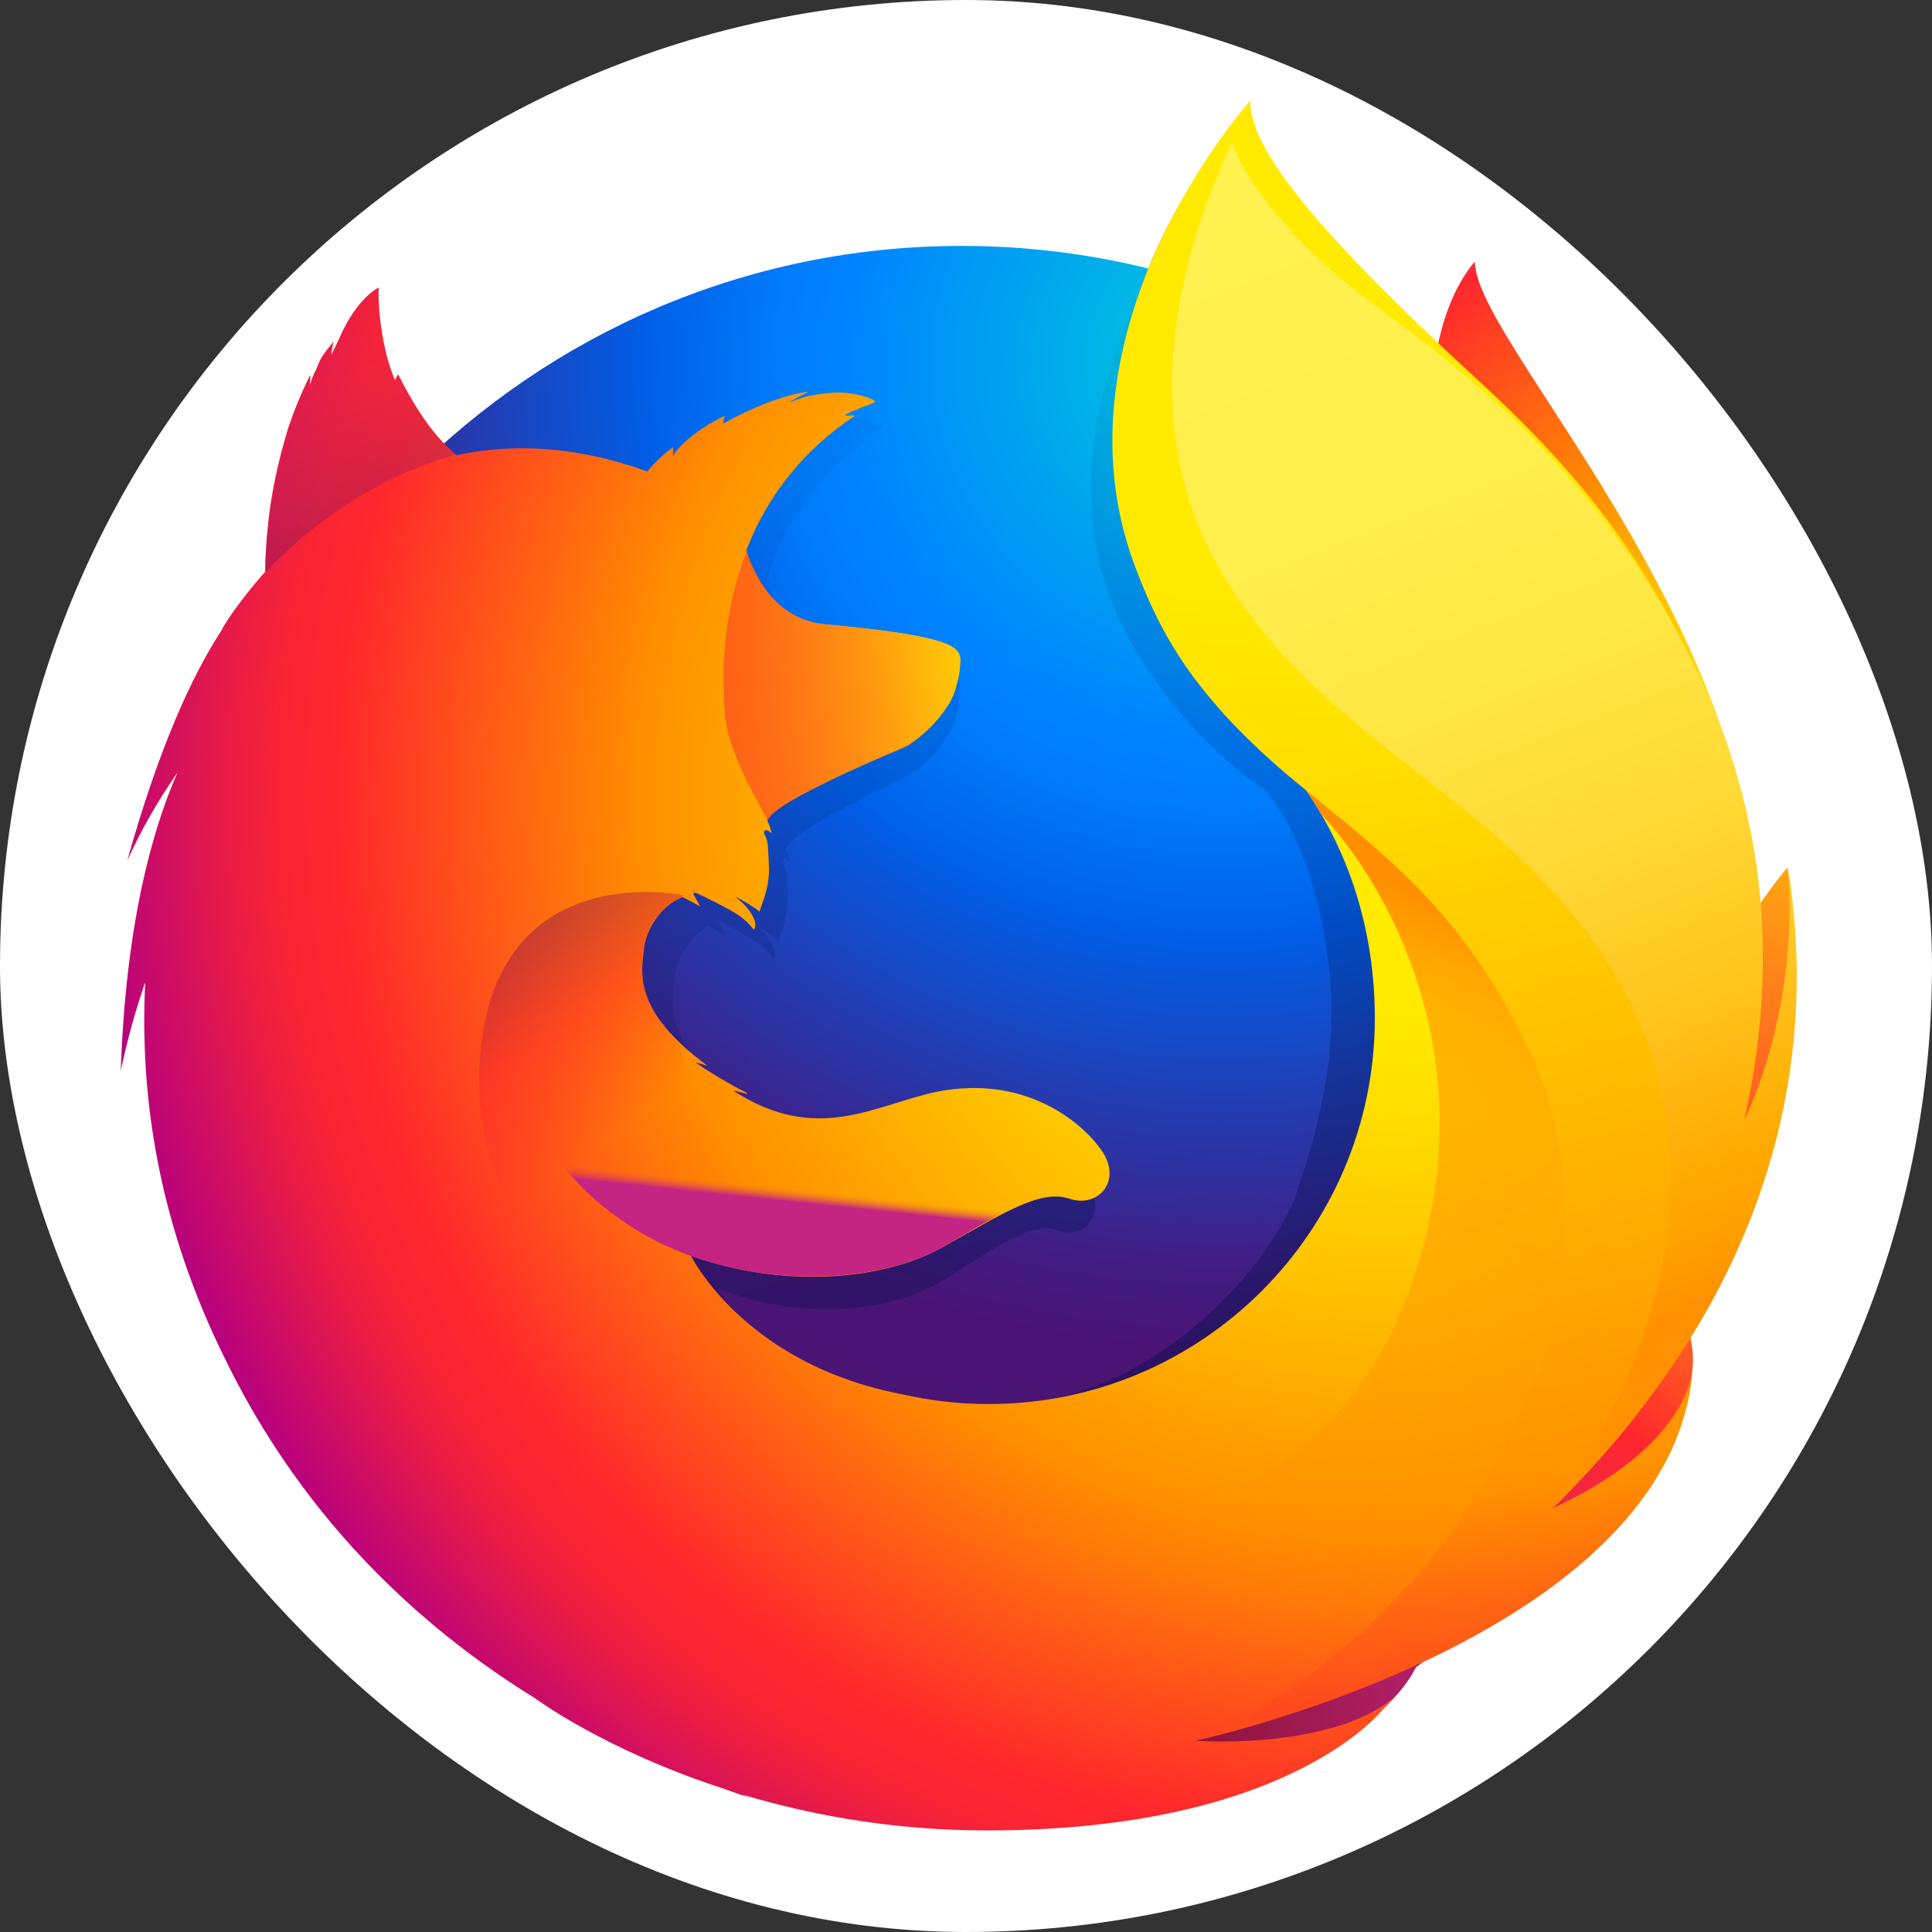 <svg xmlns="http://www.w3.org/2000/svg" width="96" height="96" viewBox="0 0 96 96">
    <rect x="0" y="0" width="96" height="96" fill="#333333" stroke="none"/>
    <defs>
        <radialGradient id="prefix__a" cx="102.392%" cy="41.299%" r="183.5%" fx="102.392%" fy="41.299%" gradientTransform="matrix(.999 .014 -.039 .363 .017 .249)">
            <stop offset="10%" stop-color="#FFEA00"/>
            <stop offset="17%" stop-color="#FFDE00"/>
            <stop offset="28%" stop-color="#FFBF00"/>
            <stop offset="43%" stop-color="#FF8E00"/>
            <stop offset="77%" stop-color="#FF272D"/>
            <stop offset="87%" stop-color="#E0255A"/>
            <stop offset="95%" stop-color="#CC2477"/>
            <stop offset="100%" stop-color="#C42482"/>
        </radialGradient>
        <radialGradient id="prefix__b" cx="66.567%" cy="7.929%" r="109.68%" fx="66.567%" fy="7.929%" gradientTransform="matrix(1 0 0 .995 0 0)">
            <stop offset="0%" stop-color="#00CCDA"/>
            <stop offset="22%" stop-color="#0083FF"/>
            <stop offset="26%" stop-color="#007AF9"/>
            <stop offset="33%" stop-color="#0060E8"/>
            <stop offset="33%" stop-color="#005FE7"/>
            <stop offset="44%" stop-color="#2639AD"/>
            <stop offset="52%" stop-color="#401E84"/>
            <stop offset="57%" stop-color="#4A1475"/>
        </radialGradient>
        <radialGradient id="prefix__d" cx="134.219%" cy="-12.021%" r="171.915%" fx="134.219%" fy="-12.021%" gradientTransform="scale(.923 1) rotate(5.618 1.398 1.015)">
            <stop offset="0%" stop-color="#FFEA00"/>
            <stop offset="50%" stop-color="#FF272D"/>
            <stop offset="100%" stop-color="#C42482"/>
        </radialGradient>
        <radialGradient id="prefix__e" cx="112.211%" cy="-43.948%" r="454.285%" fx="112.211%" fy="-43.948%" gradientTransform="scale(1 .541) rotate(5.618 4.917 -.626)">
            <stop offset="0%" stop-color="#FFE900"/>
            <stop offset="16%" stop-color="#FFAF0E"/>
            <stop offset="32%" stop-color="#FF7A1B"/>
            <stop offset="47%" stop-color="#FF4E26"/>
            <stop offset="62%" stop-color="#FF2C2E"/>
            <stop offset="76%" stop-color="#FF1434"/>
            <stop offset="89%" stop-color="#FF0538"/>
            <stop offset="100%" stop-color="#FF0039"/>
        </radialGradient>
        <radialGradient id="prefix__f" cx="200.892%" cy="16.01%" r="377.762%" fx="200.892%" fy="16.01%" gradientTransform="matrix(.531 .098 -.052 .995 .95 -.196)">
            <stop offset="0%" stop-color="#FF272D"/>
            <stop offset="50%" stop-color="#C42482"/>
            <stop offset="99%" stop-color="#620700"/>
        </radialGradient>
        <radialGradient id="prefix__g" cx="76.845%" cy="39.179%" r="84.043%" fx="76.845%" fy="39.179%" gradientTransform="matrix(1 0 0 .959 0 .016)">
            <stop offset="16%" stop-color="#FFEA00"/>
            <stop offset="23%" stop-color="#FFDE00"/>
            <stop offset="37%" stop-color="#FFBF00"/>
            <stop offset="54%" stop-color="#FF8E00"/>
            <stop offset="76%" stop-color="#FF272D"/>
            <stop offset="80%" stop-color="#F92433"/>
            <stop offset="84%" stop-color="#E91C45"/>
            <stop offset="89%" stop-color="#CF0E62"/>
            <stop offset="94%" stop-color="#B5007F"/>
        </radialGradient>
        <radialGradient id="prefix__h" cx="28.74%" cy="3.356%" r="241.106%" fx="28.74%" fy="3.356%" gradientTransform="matrix(1 0 0 .397 0 .02)">
            <stop offset="28%" stop-color="#FFEA00"/>
            <stop offset="40%" stop-color="#FD0"/>
            <stop offset="63%" stop-color="#FFBA00"/>
            <stop offset="86%" stop-color="#FF9100"/>
            <stop offset="93%" stop-color="#FF6711"/>
            <stop offset="99%" stop-color="#FF4A1D"/>
        </radialGradient>
        <linearGradient id="prefix__c" x1="56.515%" x2="36.805%" y1="75.222%" y2="6.805%">
            <stop offset="0%" stop-color="#000F43" stop-opacity=".4"/>
            <stop offset="48%" stop-color="#001962" stop-opacity=".17"/>
            <stop offset="100%" stop-color="#002079" stop-opacity="0"/>
        </linearGradient>
        <linearGradient id="prefix__i" x1="-99.633%" x2="119.949%" y1="71.236%" y2="33.034%">
            <stop offset="0%" stop-color="#C42482" stop-opacity=".5"/>
            <stop offset="47%" stop-color="#FF272D" stop-opacity=".5"/>
            <stop offset="49%" stop-color="#FF2C2C" stop-opacity=".51"/>
            <stop offset="68%" stop-color="#FF7A1A" stop-opacity=".72"/>
            <stop offset="83%" stop-color="#FFB20D" stop-opacity=".87"/>
            <stop offset="94%" stop-color="#FFD605" stop-opacity=".96"/>
            <stop offset="100%" stop-color="#FFE302"/>
        </linearGradient>
        <linearGradient id="prefix__j" x1="53.534%" x2="36.839%" y1="97.85%" y2="8.811%">
            <stop offset="0%" stop-color="#891551" stop-opacity=".6"/>
            <stop offset="100%" stop-color="#C42482" stop-opacity="0"/>
        </linearGradient>
        <linearGradient id="prefix__k" x1="26.556%" x2="48.289%" y1="5.855%" y2="46.861%">
            <stop offset="1%" stop-color="#891551" stop-opacity=".5"/>
            <stop offset="48%" stop-color="#FF272D" stop-opacity=".5"/>
            <stop offset="100%" stop-color="#FF272D" stop-opacity="0"/>
        </linearGradient>
        <linearGradient id="prefix__l" x1="47.614%" x2="50.115%" y1="55.857%" y2="47.33%">
            <stop offset="0%" stop-color="#C42482"/>
            <stop offset="8%" stop-color="#C42482" stop-opacity=".81"/>
            <stop offset="21%" stop-color="#C42482" stop-opacity=".57"/>
            <stop offset="33%" stop-color="#C42482" stop-opacity=".36"/>
            <stop offset="45%" stop-color="#C42482" stop-opacity=".2"/>
            <stop offset="56%" stop-color="#C42482" stop-opacity=".09"/>
            <stop offset="67%" stop-color="#C42482" stop-opacity=".02"/>
            <stop offset="77%" stop-color="#C42482" stop-opacity="0"/>
        </linearGradient>
        <linearGradient id="prefix__m" x1="40.898%" x2="58.827%" y1="1.647%" y2="89.46%">
            <stop offset="0%" stop-color="#FFF14F"/>
            <stop offset="27%" stop-color="#FFEE4C"/>
            <stop offset="45%" stop-color="#FFE643"/>
            <stop offset="61%" stop-color="#FFD834"/>
            <stop offset="76%" stop-color="#FFC41E"/>
            <stop offset="89%" stop-color="#FFAB02"/>
            <stop offset="90%" stop-color="#FFA900"/>
            <stop offset="95%" stop-color="#FFA000"/>
            <stop offset="100%" stop-color="#FF9100"/>
        </linearGradient>
        <linearGradient id="prefix__n" x1="70.04%" x2="43.328%" y1="7.158%" y2="81.945%">
            <stop offset="0%" stop-color="#FF8E00"/>
            <stop offset="4%" stop-color="#FF8E00" stop-opacity=".86"/>
            <stop offset="8%" stop-color="#FF8E00" stop-opacity=".73"/>
            <stop offset="13%" stop-color="#FF8E00" stop-opacity=".63"/>
            <stop offset="18%" stop-color="#FF8E00" stop-opacity=".56"/>
            <stop offset="23%" stop-color="#FF8E00" stop-opacity=".51"/>
            <stop offset="28%" stop-color="#FF8E00" stop-opacity=".5"/>
            <stop offset="39%" stop-color="#FF8E00" stop-opacity=".48"/>
            <stop offset="52%" stop-color="#FF8E00" stop-opacity=".42"/>
            <stop offset="68%" stop-color="#FF8E00" stop-opacity=".31"/>
            <stop offset="84%" stop-color="#FF8E00" stop-opacity=".17"/>
            <stop offset="100%" stop-color="#FF8E00" stop-opacity="0"/>
        </linearGradient>
    </defs>
    <g fill="none" fill-rule="evenodd">
        <rect width="96" height="96" fill="#FFF" rx="48"/>
        <g fill-rule="nonzero">
            <path fill="url(#prefix__a)" d="M67.285 7.998c-2.092 2.435-3.066 7.917-.945 13.475 2.12 5.557 5.372 4.35 7.398 10.016 2.675 7.477 1.43 17.522 1.43 17.522s3.216 9.312 5.457-.58c4.96-18.58-13.34-35.858-13.34-40.433z" transform="translate(6 5)"/>
            <path fill="url(#prefix__b)" d="M41.76 85.136c21.422 0 38.775-17.448 38.775-38.959 0-21.51-17.353-38.958-38.754-38.958-21.401 0-38.754 17.442-38.754 38.956-.041 21.534 17.332 38.96 38.733 38.96z" transform="translate(6 5)"/>
            <path fill="url(#prefix__c)" d="M70.813 70.199c-.838.591-1.717 1.122-2.631 1.588 1.21-1.775 2.327-3.612 3.345-5.503.827-.915 1.584-1.804 2.2-2.765.301-.472.64-1.055.998-1.731 2.177-3.922 4.578-10.27 4.646-16.79v-.493c.011-1.637-.156-3.27-.5-4.87.018.125.034.25.05.374-.02-.096-.036-.193-.056-.289.032.175.058.35.087.524.445 3.776.129 7.458-1.457 10.172-.025.04-.05.077-.076.116.822-4.126 1.097-8.682.183-13.243 0 0-.366-2.217-3.09-8.948-1.573-3.874-4.353-7.05-6.814-9.365-2.157-2.668-4.115-4.455-5.195-5.596-2.255-2.374-3.2-4.155-3.589-5.317-.336-.168-4.642-4.35-4.983-4.51-1.88 2.914-7.789 12.026-4.98 20.541 1.274 3.858 4.497 7.862 7.868 10.11.148.17 2.01 2.184 2.89 6.74.914 4.704.437 8.374-1.444 13.802-2.21 4.761-7.863 9.468-13.166 9.949-11.326 1.029-15.474-5.688-15.474-5.688 4.048 1.615 8.523 1.28 11.244-.394 2.743-1.698 4.402-2.955 5.749-2.46 1.326.488 2.386-.947 1.434-2.432-1.498-2.306-4.228-3.495-6.936-3.02-2.745.447-5.261 2.62-8.858.515-.233-.135-.458-.283-.675-.442-.237-.157.771.237.535.06-.699-.38-1.94-1.209-2.26-1.504-.054-.05.543.19.49.141-3.364-2.77-2.944-4.64-2.839-5.815.088-.939.7-2.142 1.726-2.63.497.272.807.479.807.479s-.212-.437-.327-.662c.04-.018.079-.013.119-.03.407.197 1.31.708 1.783 1.02.617.436.815.824.815.824s.162-.087.042-.469c-.044-.156-.232-.65-.843-1.15h.038c.366.207.713.447 1.037.716.175-.627.483-1.282.415-2.454-.042-.824-.023-1.037-.168-1.355-.13-.273.073-.38.299-.096-.038-.222-.103-.44-.193-.646v-.021c.282-.982 5.962-3.534 6.377-3.833.679-.48 1.248-1.099 1.67-1.815.317-.503.554-1.21.612-2.281.031-.772-.328-1.287-6.072-1.889-1.572-.154-2.492-1.292-3.016-2.342-.095-.227-.193-.432-.29-.636-.094-.24-.169-.486-.224-.737.939-2.696 2.516-4.979 4.836-6.7.127-.115-.505.03-.379-.087.148-.134 1.11-.524 1.292-.611.222-.105-.95-.603-1.986-.482-1.054.12-1.277.245-1.84.484.233-.233.976-.538.802-.536-1.136.175-2.549.835-3.756 1.583-.003-.13.022-.26.072-.38-.562.238-1.944 1.204-2.347 2.021.018-.156.025-.314.024-.471-.429.357-.815.762-1.152 1.207l-.021.019c-3.264-1.31-6.135-1.398-8.565-.81-.532-.534-.792-.144-2.001-2.802-.082-.16.063.158 0 0-.2-.515.121.687 0 0-2.034 1.605-4.71 3.423-5.995 4.707-.016.052 1.499-.428 0 0-.524.15-.49.462-.569 3.276-.02.213 0 .452-.02.645-1.026 1.31-1.724 2.414-1.989 2.988-1.327 2.287-2.79 5.852-4.206 11.49.626-1.525 1.38-2.994 2.253-4.393C5.39 37.791 4.25 42.491 4.024 49.73c.285-1.494.65-2.971 1.095-4.425-.279 6.005.756 12 3.033 17.563.815 1.994 2.163 5.02 4.455 8.334 7.213 7.59 17.382 12.307 28.641 12.307 11.756 0 22.312-5.143 29.565-13.31z" transform="translate(6 5)"/>
            <path fill="url(#prefix__d)" d="M62.115 75.708C76.342 74.061 82.643 59.4 74.552 59.111c-7.305-.236-19.171 17.375-12.437 16.597z" transform="translate(6 5)"/>
            <path fill="url(#prefix__e)" d="M75.577 56.116c9.788-5.696 7.232-18.001 7.232-18.001s-3.778 4.388-6.344 11.383c-2.531 6.93-6.773 10.059-.888 6.618z" transform="translate(6 5)"/>
            <path fill="url(#prefix__f)" d="M44.503 82.989c13.647 4.354 25.378-6.396 18.146-9.986-6.57-3.237-24.623 7.927-18.146 9.986z" transform="translate(6 5)"/>
            <path fill="url(#prefix__g)" d="M76.594 61.34c.332-.468.78-1.967 1.177-2.638 2.41-3.89 2.427-6.988 2.427-7.062 1.455-7.27 1.323-10.237.428-15.723-.72-4.42-3.871-10.752-6.601-13.801-2.813-3.145-.83-2.119-3.554-4.413-2.388-2.646-4.702-5.267-5.962-6.321-9.11-7.618-8.904-9.235-8.728-9.51-.03.031-.074.08-.129.142-.108-.43-.184-.791-.184-.791s-4.98 4.979-6.027 13.277c-.684 5.416 1.343 11.066 4.28 14.675 1.53 1.87 3.257 3.57 5.154 5.067 2.218 3.186 3.44 7.118 3.44 11.347 0 10.59-8.59 19.177-19.187 19.177-1.444 0-2.884-.161-4.292-.483-5-.953-7.888-3.476-9.327-5.19-.826-.98-1.176-1.695-1.176-1.695 4.48 1.604 9.434 1.269 12.445-.395 3.036-1.683 4.872-2.93 6.363-2.44 1.469.49 2.639-.931 1.59-2.405-1.029-1.472-3.704-3.581-7.677-2.995-3.039.443-5.823 2.6-9.804.51-.256-.133-.506-.279-.747-.437-.262-.154.853.235.593.06-.775-.378-2.146-1.2-2.502-1.491-.059-.05.601.188.542.14-3.723-2.748-3.258-4.603-3.145-5.766.094-.93.77-2.124 1.91-2.608.55.269.893.474.893.474s-.235-.43-.361-.656c.044-.016.087-.013.13-.03.452.195 1.45.7 1.974 1.011.684.433.902.818.902.818s.18-.088.047-.466c-.05-.154-.256-.645-.933-1.141h.042c.401.205.785.443 1.147.713.19-.622.534-1.272.458-2.433-.046-.817-.024-1.03-.185-1.345-.144-.27.08-.376.33-.095-.043-.222-.114-.438-.213-.641v-.021c.312-.973 6.598-3.505 7.055-3.8.738-.463 1.368-1.078 1.85-1.803.35-.5.611-1.2.677-2.261.021-.479-.126-.858-1.791-1.223-1-.218-2.545-.43-4.93-.653-1.738-.153-2.758-1.282-3.337-2.323-.106-.225-.214-.428-.321-.63-.103-.237-.186-.481-.248-.731 1.04-2.723 2.914-5.048 5.353-6.644.14-.115-.559.029-.419-.087.163-.133 1.228-.518 1.43-.605.245-.104-1.048-.597-2.198-.478-1.167.118-1.414.243-2.037.48.262-.23 1.08-.533.888-.531-1.258.174-2.822.828-4.158 1.572-.003-.13.025-.259.08-.376-.623.236-2.152 1.194-2.597 2.009.02-.155.028-.312.025-.468-.469.35-.896.751-1.275 1.197l-.023.02c-3.607-1.303-6.786-1.39-9.472-.804-.589-.529-1.535-1.33-2.873-3.965-.087-.16-.14.327-.21.174-.524-1.206-.834-3.183-.786-4.542 0 0-1.076.49-1.966 2.539-.165.367-.272.57-.377.774-.05.06.11-.672.087-.632-.155.262-.556.628-.731 1.102-.12.35-.29.548-.398.987l-.026.04c-.009-.13.033-.531 0-.45-.417.842-.777 1.71-1.076 2.6-.48 1.573-1.038 3.722-1.126 6.514-.02.211 0 .45-.022.64-1.135 1.295-1.91 2.392-2.201 2.962-1.468 2.27-3.086 5.803-4.655 11.395.698-1.528 1.532-2.99 2.493-4.367C1.513 36.36.252 41.02 0 48.2c.316-1.486.72-2.952 1.212-4.39-.226 4.788.332 10.722 3.358 17.422 1.797 3.93 5.933 11.932 16.04 18.17 0 0 3.438 2.559 9.346 4.477.437.158.879.314 1.33.465-.141-.058-.278-.116-.41-.174 3.933 1.179 8.018 1.78 12.124 1.783 15.302.013 19.816-6.133 19.816-6.133l-.045.034c.216-.204.424-.415.624-.635-2.414 2.279-7.927 2.432-9.984 2.272 3.513-1.032 5.825-1.906 10.322-3.627.524-.196 1.062-.418 1.614-.668l.175-.082c.11-.05.218-.098.328-.152 2.19-1.033 4.251-2.323 6.137-3.843 4.516-3.608 5.503-7.124 6.012-9.443-.071.222-.294.74-.451 1.076-1.163 2.488-3.742 4.019-6.544 5.329 1.333-1.75 2.569-3.57 3.702-5.454.92-.915 1.202-2.334 1.888-3.287z" transform="translate(6 5)"/>
            <path fill="url(#prefix__h)" d="M71.097 69.968c1.841-2.03 3.494-4.352 4.747-6.988 3.224-6.777 8.211-18.045 4.28-29.814-3.1-9.3-7.36-14.386-12.767-19.354C58.574 5.744 56.121 2.142 56.121 0c0 0-10.14 11.304-5.742 23.094 4.398 11.79 13.405 11.356 19.364 23.66 7.012 14.478-5.674 30.277-16.16 34.7.642-.142 23.323-5.274 24.512-18.246-.031.239-.542 3.826-6.998 6.76z" transform="translate(6 5)"/>
            <path fill="url(#prefix__i)" d="M41.718 27.897c.034-.766-.363-1.28-6.698-1.874-2.607-.241-3.604-2.65-3.909-3.664-.927 2.408-1.31 4.935-1.104 7.991.14 2.002 1.485 4.151 2.129 5.416 0 0 .143-.186.208-.254 1.211-1.26 6.284-3.182 6.76-3.454.526-.336 2.526-1.796 2.614-4.16z" transform="translate(6 5)"/>
            <path fill="url(#prefix__j)" d="M13.829 13.668c-.088-.16-.14.327-.21.175-.524-1.207-.837-3.163-.762-4.543 0 0-1.076.49-1.966 2.539-.165.367-.272.571-.377.774-.05.059.11-.673.087-.633-.155.262-.556.628-.73 1.082-.144.37-.292.57-.402 1.028-.034.125.034-.552 0-.47-2.069 3.997-2.464 10.052-2.246 9.79 4.41-4.705 9.461-5.821 9.461-5.821-.537-.396-1.706-1.54-2.856-3.921z" transform="translate(6 5)"/>
            <path fill="url(#prefix__k)" d="M30.559 62.902c-6.09-2.6-13.015-6.268-12.753-14.6.356-10.973 10.234-8.804 10.234-8.804-.373.088-1.37.8-1.723 1.557-.373.946-1.054 3.082 1.009 5.32 3.24 3.51-6.656 8.33 8.618 17.432.385.21-3.581-.125-5.384-.905h-.001z" transform="translate(6 5)"/>
            <path fill="url(#prefix__l)" d="M28.395 57.433c4.319 1.504 9.347 1.24 12.362-.424 2.017-1.123 4.604-2.92 6.195-2.477-1.378-.545-2.422-.799-3.677-.86-.214 0-.47 0-.7-.029-.46-.001-.919.024-1.376.075-.777.072-1.64.562-2.423.483-.042 0 .76-.329.699-.315-.415.087-.867.106-1.343.164-.303.034-.563.072-.864.088-8.997.762-16.596-4.875-16.596-4.875-.648 2.183 2.897 6.49 7.732 8.173l-.009-.003z" transform="translate(6 5)"/>
            <path fill="url(#prefix__m)" d="M71.081 70.025c9.099-8.933 13.702-19.792 11.756-31.97 0 0 .777 6.245-2.17 12.633 1.415-6.236 1.58-13.986-2.185-22.012-5.02-10.713-13.279-16.35-16.432-18.701-4.777-3.563-6.757-7.191-6.794-7.94-1.428 2.925-5.745 12.946-.464 21.576 4.947 8.085 12.74 10.482 18.198 17.907 10.052 13.66-1.909 28.507-1.909 28.507z" transform="translate(6 5)"/>
            <path fill="url(#prefix__n)" d="M69.777 46.78c-3.18-6.568-7.146-9.433-10.902-12.538.436.611.544.827.786 1.223 3.304 3.522 8.177 12.112 4.639 22.895-6.659 20.298-33.29 10.74-36.086 8.055 1.13 11.748 20.79 17.369 33.596 9.755 7.285-6.9 13.178-18.624 7.967-29.39z" transform="translate(6 5)"/>
        </g>
    </g>
</svg>
